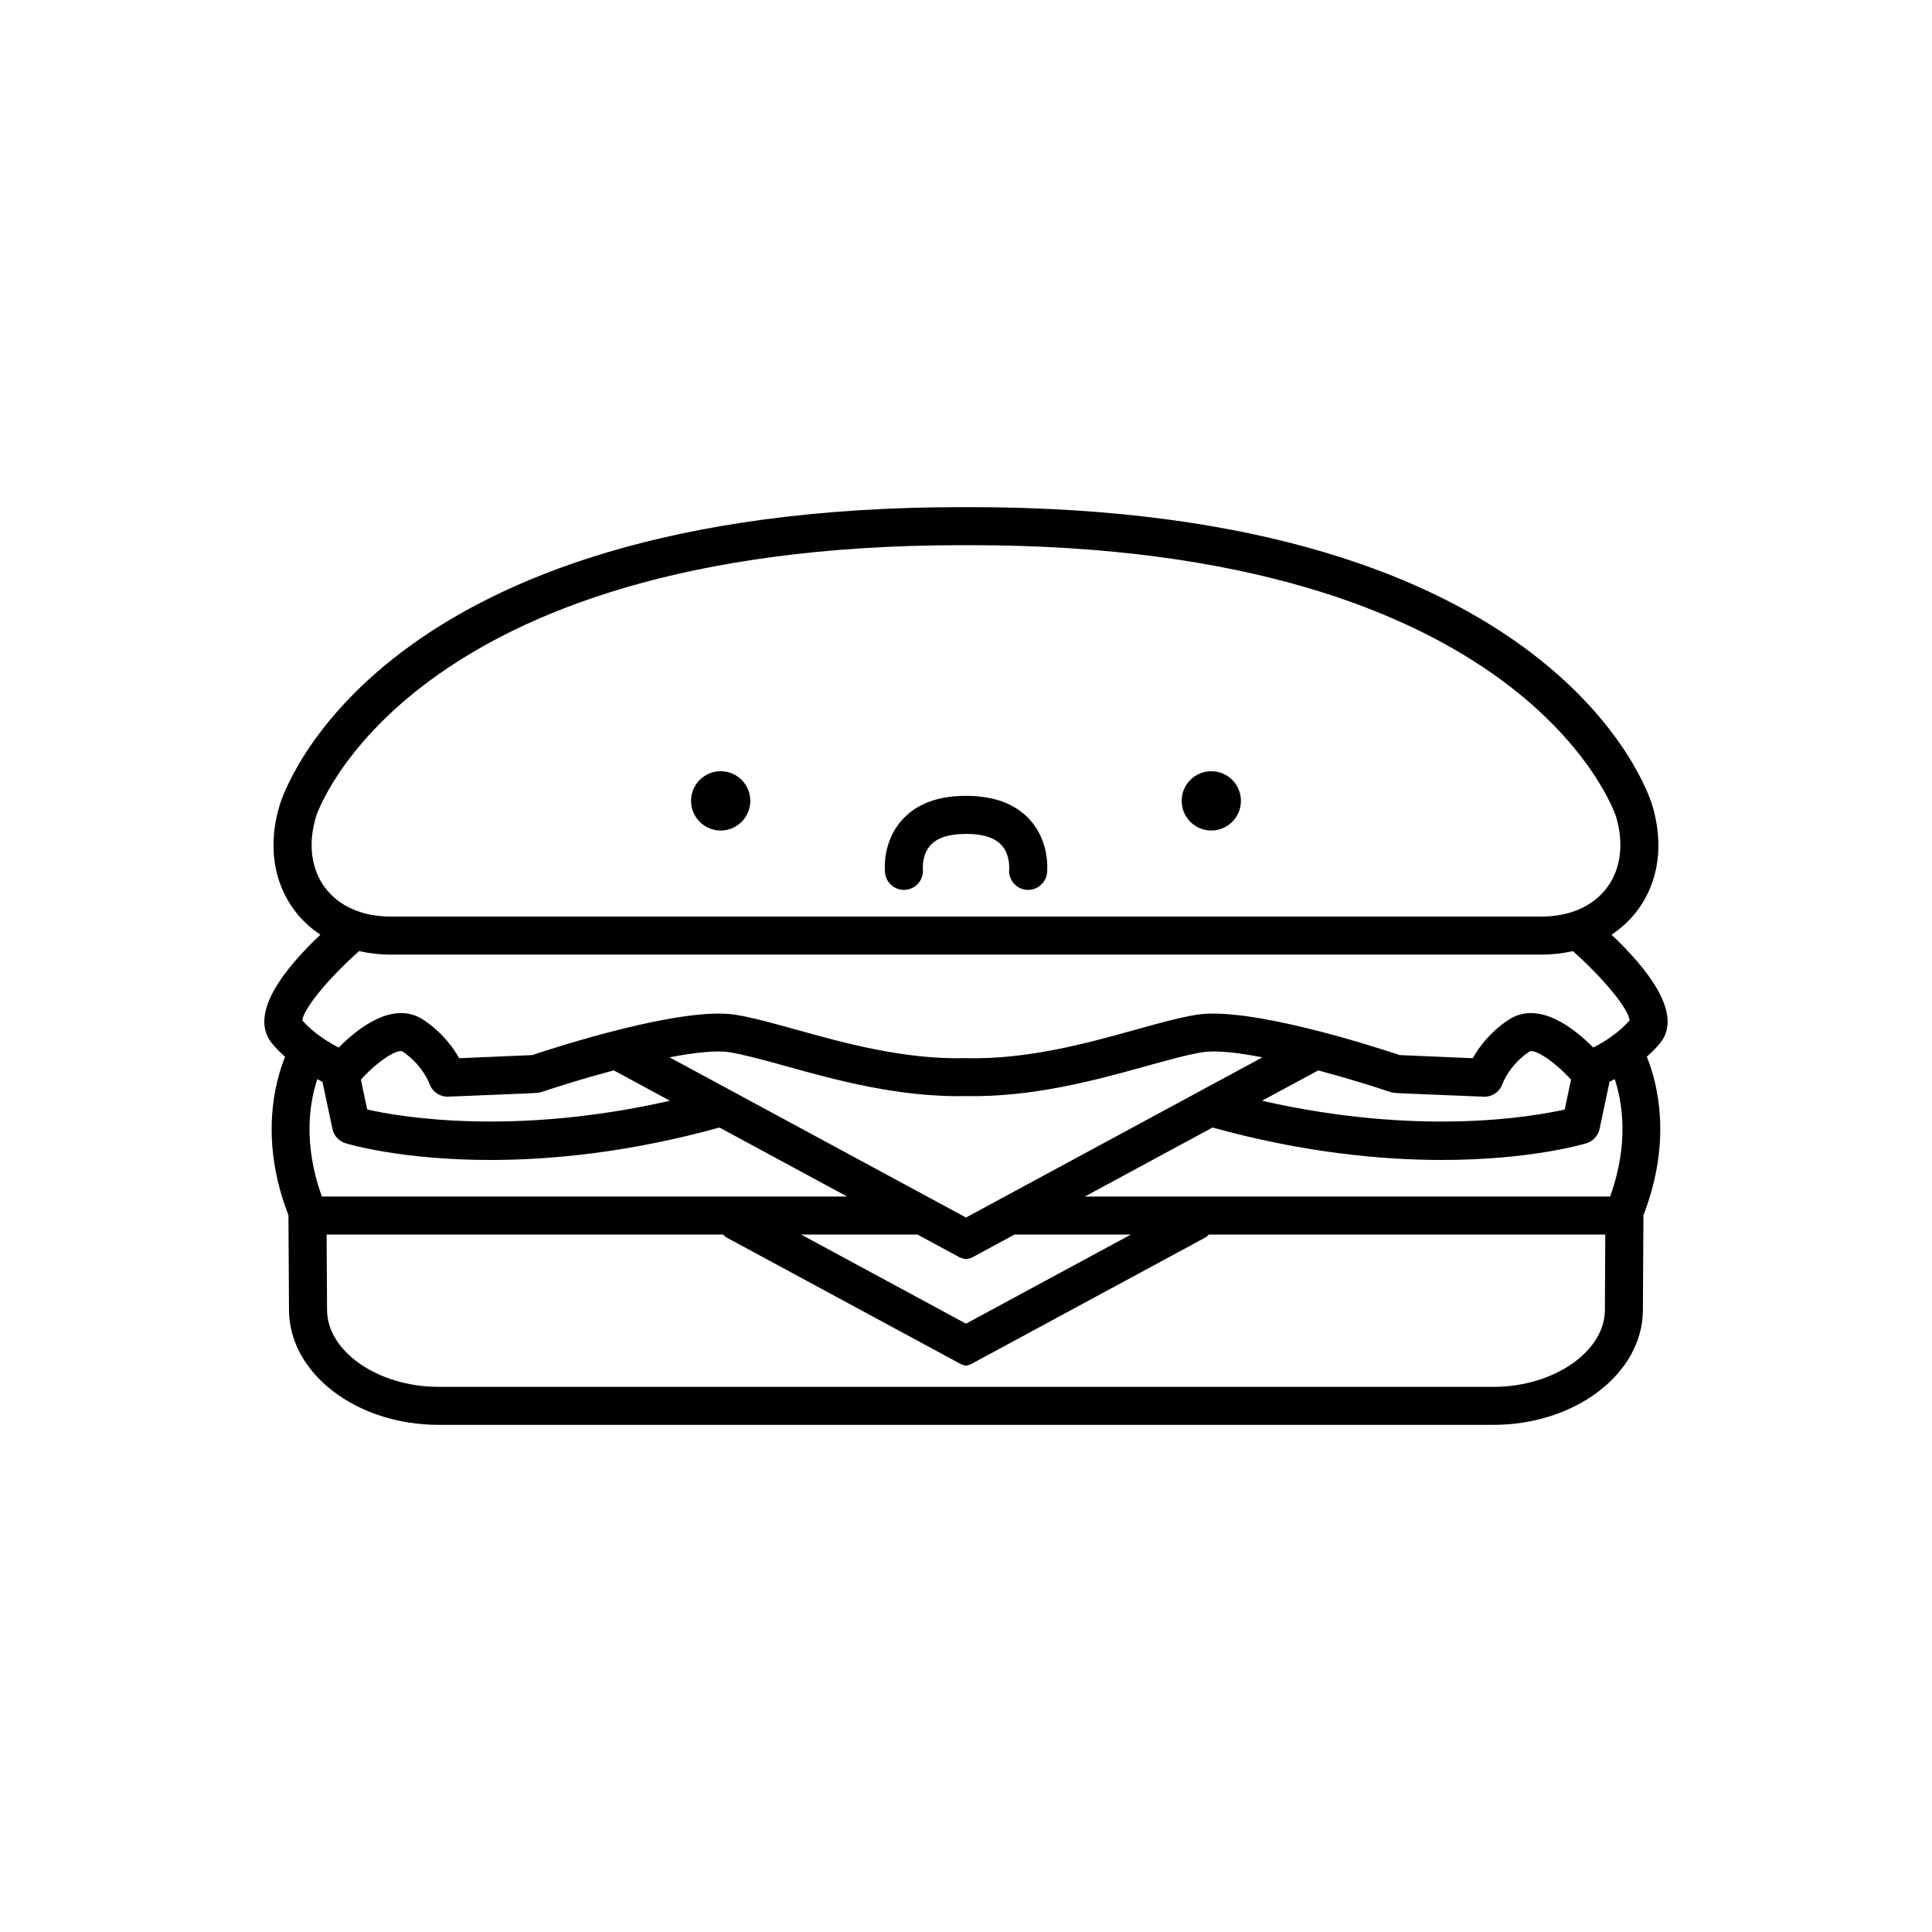 <?xml version="1.0" encoding="UTF-8"?>
<!-- Uploaded to: ICON Repo, www.svgrepo.com, Generator: ICON Repo Mixer Tools -->
<svg fill="#000000" width="800px" height="800px" version="1.1" viewBox="144 144 512 512" xmlns="http://www.w3.org/2000/svg">
 <g>
  <path d="m583.86 420.56c6.473-7.777-3.406-19.996-12.785-28.852 2.629-1.754 4.961-3.891 6.871-6.453 5.629-7.559 7.031-17.422 3.953-27.762-0.953-3.231-25.336-79.098-180.84-79.098-0.367 0-0.711 0.016-1.074 0.016s-0.707-0.016-1.074-0.016c-155.49 0-179.88 75.867-180.84 79.098-3.078 10.344-1.672 20.203 3.965 27.762 1.91 2.562 4.242 4.699 6.871 6.453-9.383 8.855-19.266 21.074-12.785 28.852 1.062 1.281 2.227 2.434 3.422 3.508-2.742 6.793-6.805 22.113 0.898 41.996l0.145 25.172c0.098 16.738 17.871 30.363 39.625 30.363h279.55c21.75 0 39.535-13.629 39.621-30.363l0.141-25.164c7.719-19.926 3.656-35.266 0.891-42.043 1.203-1.059 2.375-2.195 3.438-3.469zm-356.12-60.164c0.223-0.719 23.875-71.918 171.19-71.918 0.367 0 0.707 0.016 1.066 0.016h0.004 0.004c0.363 0 0.699-0.016 1.066-0.016 147.31 0 170.97 71.199 171.19 71.918 2.141 7.195 1.293 13.891-2.398 18.836-3.684 4.949-9.871 7.668-17.391 7.668h-304.94c-7.531 0-13.707-2.727-17.398-7.668-3.688-4.941-4.535-11.648-2.387-18.836zm1.562 100.7c-5.164-14.281-3.152-25.305-1.215-31.125 0.453 0.246 0.961 0.539 1.371 0.746l2.648 12.48c0.383 1.789 1.703 3.238 3.457 3.769 0.973 0.301 15 4.438 38.391 4.438 16.164 0 36.824-1.996 60.715-8.594l33.84 18.289zm170.7 5.559-78.559-42.449c6.535-1.258 12.395-1.934 15.984-1.336 4.062 0.68 9.094 2.074 14.922 3.691 13.34 3.707 29.91 8.254 47.648 7.918h0.004 0.004c17.734 0.324 34.305-4.211 47.645-7.918 5.828-1.617 10.863-3.023 14.922-3.691 3.594-0.598 9.453 0.074 15.984 1.336zm93.348-38.988c7.734 2.062 14.867 4.301 19.004 5.699 0.418 0.141 0.863 0.227 1.293 0.258l2.238 0.141 21.316 0.871c0.074 0.004 0.137 0.004 0.207 0.004 2.168 0 4.098-1.375 4.781-3.445 0-0.012 1.809-4.984 7.098-8.508 1.305-0.855 6.691 2.559 11.055 7.453l-1.676 7.898c-8.977 2.019-38.824 7.09-80.223-2.324zm-80.504 43.508h30.84l-43.684 23.609-43.691-23.609h30.844l10.578 5.719c0.672 0.453 1.457 0.68 2.262 0.789h0.004 0.004c0.812-0.109 1.594-0.336 2.262-0.789zm-91.312-35.465c-41.398 9.41-71.238 4.344-80.215 2.324l-1.68-7.906c4.363-4.891 9.754-8.297 11.059-7.453 5.289 3.527 7.106 8.504 7.106 8.508 0.691 2.055 2.621 3.445 4.777 3.445 0.07 0 0.137 0 0.211-0.004l21.32-0.871 2.238-0.141c0.438-0.031 0.875-0.109 1.293-0.258 4.137-1.391 11.281-3.637 19.016-5.699zm247.78 55.473c-0.059 11.027-13.586 20.348-29.543 20.348h-279.55c-15.957 0-29.488-9.32-29.547-20.348l-0.117-20.008h105.07c0.309 0.289 0.586 0.598 0.969 0.805l61.535 33.25c0.555 0.359 1.195 0.559 1.855 0.691v0.012h0.004 0.004v-0.012c0.66-0.121 1.301-0.324 1.855-0.691l61.535-33.25c0.383-0.207 0.66-0.523 0.969-0.805h105.06zm1.383-30.086h-139.21l33.84-18.289c23.891 6.602 44.559 8.594 60.715 8.594 23.398 0 37.422-4.137 38.395-4.438 1.754-0.527 3.066-1.98 3.461-3.769l2.648-12.504c0.441-0.223 0.875-0.441 1.367-0.711 1.938 5.816 3.945 16.84-1.219 31.117zm-4.469-39.48c-4.793-4.871-14.395-12.715-22.504-7.316-4.918 3.266-7.824 7.281-9.426 10.137l-19.336-0.828c-6.258-2.086-39.941-13.027-54.047-10.664-4.59 0.766-9.863 2.231-15.973 3.934-12.707 3.527-28.566 7.941-44.84 7.547h-0.219c-16.273 0.395-32.133-4.019-44.844-7.547-6.102-1.703-11.375-3.168-15.965-3.934-14.105-2.363-47.785 8.578-54.043 10.664l-19.336 0.828c-1.602-2.848-4.519-6.856-9.426-10.137-8.113-5.402-17.719 2.445-22.504 7.316-2.715-1.391-6.707-3.824-9.633-7.199 0.207-3.004 7.019-11.262 15.027-18.367 2.641 0.598 5.43 0.934 8.359 0.934h304.95c2.934 0 5.719-0.332 8.352-0.934 8.02 7.109 14.828 15.371 15.035 18.367-2.926 3.375-6.914 5.809-9.629 7.199z"/>
  <path d="m416.46 379.83c-0.188 0-0.383-0.012-0.57-0.031-2.746-0.312-4.727-2.777-4.449-5.523 0.012-0.156 0.266-3.793-2.023-6.297-1.812-1.984-4.949-2.988-9.32-2.988-4.594 0-7.75 1.023-9.551 3.043-2.242 2.508-1.988 6.156-1.984 6.191 0.312 2.766-1.676 5.254-4.445 5.566-2.766 0.312-5.262-1.676-5.566-4.445-0.098-0.82-0.75-8.176 4.481-14.031 3.797-4.254 9.48-6.41 16.887-6.41 7.582 0 13.27 2.156 17.07 6.41 5.231 5.856 4.566 13.215 4.488 14.031-0.312 2.586-2.488 4.484-5.016 4.484z"/>
  <path d="m342.84 356.24c0 4.336-3.516 7.856-7.852 7.856-4.34 0-7.856-3.519-7.856-7.856 0-4.34 3.516-7.856 7.856-7.856 4.336 0 7.852 3.516 7.852 7.856"/>
  <path d="m472.86 356.24c0 4.336-3.516 7.856-7.852 7.856-4.34 0-7.856-3.519-7.856-7.856 0-4.34 3.516-7.856 7.856-7.856 4.336 0 7.852 3.516 7.852 7.856"/>
 </g>
</svg>